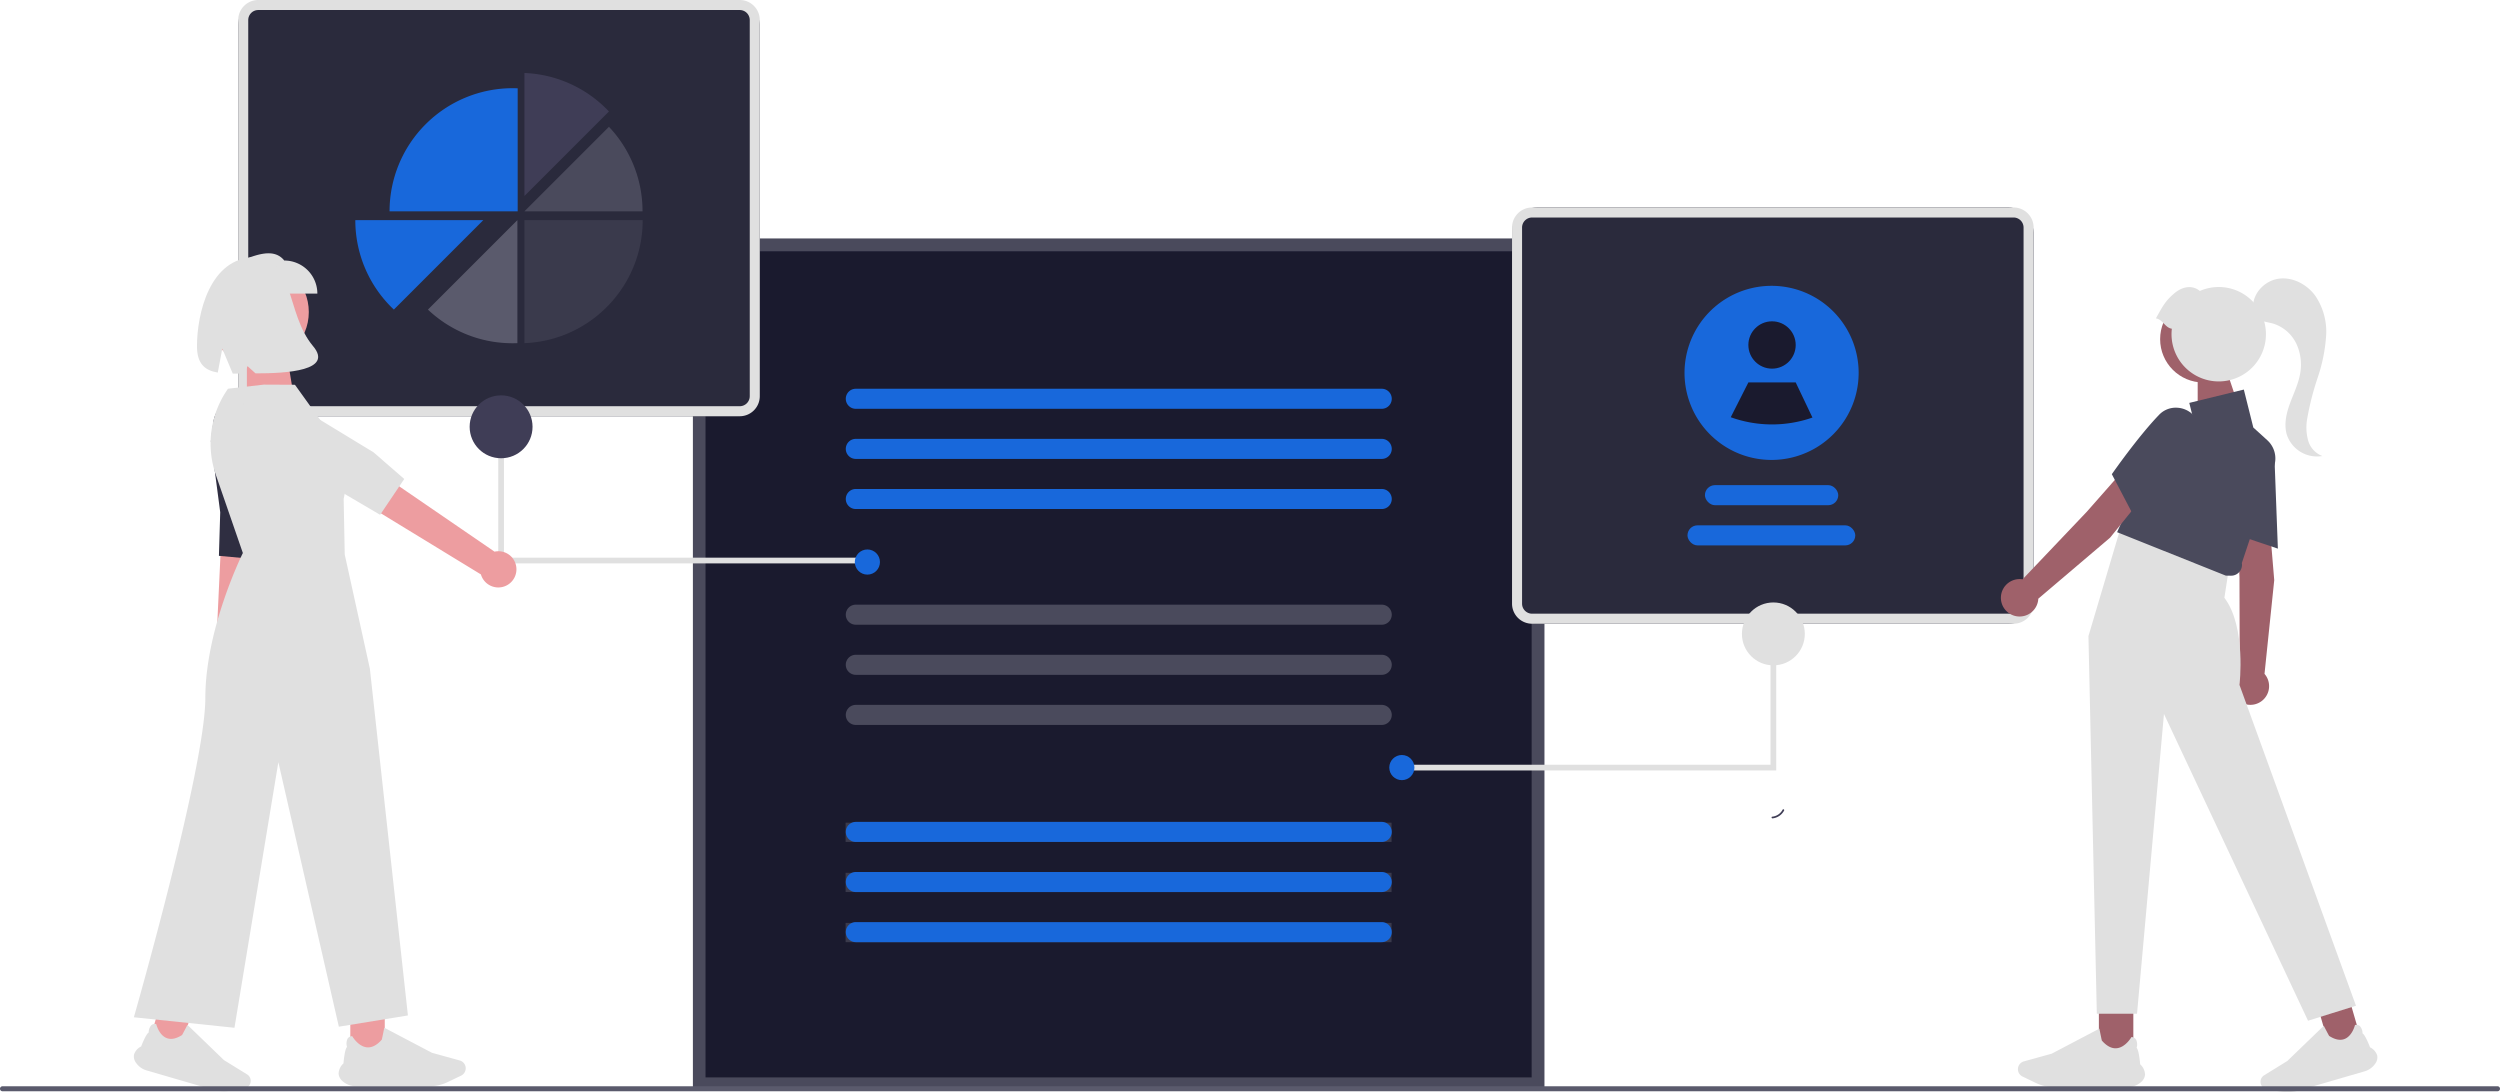 <svg xmlns="http://www.w3.org/2000/svg" width="800" height="349.495" viewBox="0 0 800 349.495" xmlns:xlink="http://www.w3.org/1999/xlink" role="img" artist="Katerina Limpitsouni" source="https://undraw.co/"><g transform="translate(-550 -315.111)"><path d="M650.259,592.719H377.849V320.309h272.41Z" transform="translate(393.896 71.19)" fill="#1a1a2e"/><path d="M650.259,592.719H377.849V320.309h272.41Zm-268.385-4.025H646.234V324.334H381.874Z" transform="translate(393.896 71.19)" fill="#4a4a5c"/><g transform="translate(1033.852 381.504)"><rect width="166.901" height="133.2" rx="8" transform="translate(0 0)" fill="#2a2a3c"/><path d="M6.419,3.21a3.213,3.213,0,0,0-3.21,3.21V126.78a3.213,3.213,0,0,0,3.21,3.21H160.481a3.213,3.213,0,0,0,3.21-3.21V6.419a3.213,3.213,0,0,0-3.21-3.21H6.419m0-3.21H160.481A6.419,6.419,0,0,1,166.9,6.419V126.78a6.419,6.419,0,0,1-6.419,6.419H6.419A6.419,6.419,0,0,1,0,126.78V6.419A6.419,6.419,0,0,1,6.419,0Z" transform="translate(0 0)" fill="#e0e0e0"/><rect width="42.665" height="6.419" rx="3.21" transform="translate(61.726 88.852)" fill="#1868DB"/><rect width="53.694" height="6.419" rx="3.21" transform="translate(56.143 101.713)" fill="#1868DB"/><g transform="translate(55.192 25.067)"><path d="M821.807,419.345a27.868,27.868,0,0,1-41.067,24.534l-.005-.005a27.859,27.859,0,1,1,41.073-24.528Z" transform="translate(-766.084 -391.484)" fill="#1868DB"/><circle cx="7.573" cy="7.573" r="7.573" transform="translate(20.434 11.362)" fill="#1a1a2e"/><path d="M810.665,441.252a39.034,39.034,0,0,1-26.14-.1l-.005,0,5.642-11.137h15.146Z" transform="translate(-769.727 -399.097)" fill="#1a1a2e"/></g></g><g transform="translate(626.229 315.111)"><rect width="166.901" height="133.2" rx="8" fill="#2a2a3c"/><path d="M6.419,3.21a3.213,3.213,0,0,0-3.21,3.21V126.78a3.213,3.213,0,0,0,3.21,3.21H160.481a3.213,3.213,0,0,0,3.21-3.21V6.419a3.213,3.213,0,0,0-3.21-3.21H6.419m0-3.21H160.481A6.419,6.419,0,0,1,166.9,6.419V126.78a6.419,6.419,0,0,1-6.419,6.419H6.419A6.419,6.419,0,0,1,0,126.78V6.419A6.419,6.419,0,0,1,6.419,0Z" fill="#e0e0e0"/><g transform="translate(37.471 23.359)"><path d="M326,309.672a39.277,39.277,0,0,0-27.042-12.317v39.359Z" transform="translate(-244.839 -297.356)" fill="#3f3d56"/><path d="M326,318.813l-27.042,27.042h37.791A39.256,39.256,0,0,0,326,318.813Z" transform="translate(-244.839 -301.595)" fill="#4a4a5c"/><path d="M336.795,356.038a39.5,39.5,0,0,1-.678,7.312c-.035.191-.072.38-.111.569a39.073,39.073,0,0,1-4.559,11.947c-.115.2-.234.4-.353.592v0a39.515,39.515,0,0,1-7.91,9.358c-.154.134-.308.267-.464.4a39.222,39.222,0,0,1-23.758,9.181V356.038Z" transform="translate(-244.839 -308.951)" fill="#3a3a4c"/><path d="M287.534,395.431c.523,0,1.043-.013,1.561-.034v-39.36l-28.624,28.624a39.256,39.256,0,0,0,27.063,10.769Z" transform="translate(-237.233 -308.951)" fill="#5a5a6c"/><path d="M284.564,303.419a39.394,39.394,0,0,0-39.394,39.394h41V303.454C285.635,303.433,285.1,303.419,284.564,303.419Z" transform="translate(-234.21 -298.554)" fill="#1868DB"/><path d="M272.467,356.038l-8.282,8.282-.271.271-.006.006-7.222,7.221-.275.275-7.8,7.8-.275.275v0l-4.491,4.489a39.28,39.28,0,0,1-12.331-28.623Z" transform="translate(-231.511 -308.951)" fill="#1868DB"/></g></g><path d="M3.21,0H171.5a3.21,3.21,0,1,1,0,6.419H3.21A3.21,3.21,0,0,1,3.21,0Z" transform="translate(820.596 508.604)" fill="#4a4a5c"/><path d="M3.21,0H171.5a3.21,3.21,0,1,1,0,6.419H3.21A3.21,3.21,0,0,1,3.21,0Z" transform="translate(820.596 524.639)" fill="#4a4a5c"/><path d="M3.21,0H171.5a3.21,3.21,0,1,1,0,6.419H3.21A3.21,3.21,0,0,1,3.21,0Z" transform="translate(820.596 540.674)" fill="#4a4a5c"/><path d="M3.21,0H171.5a3.21,3.21,0,1,1,0,6.419H3.21A3.21,3.21,0,0,1,3.21,0Z" transform="translate(820.596 439.512)" fill="#1868DB"/><path d="M3.21,0H171.5a3.21,3.21,0,1,1,0,6.419H3.21A3.21,3.21,0,0,1,3.21,0Z" transform="translate(820.596 455.546)" fill="#1868DB"/><path d="M3.21,0H171.5a3.21,3.21,0,1,1,0,6.419H3.21A3.21,3.21,0,0,1,3.21,0Z" transform="translate(820.596 471.581)" fill="#1868DB"/><path d="M0,0H174.705V6.167H0Z" transform="translate(820.596 578.368)" fill="#3a3a4c"/><path d="M0,0H174.705V6.167H0Z" transform="translate(820.596 594.403)" fill="#3a3a4c"/><path d="M0,0H174.705V6.167H0Z" transform="translate(820.596 610.438)" fill="#3a3a4c"/><g transform="translate(999.464 507.896)"><path d="M560.144,325.706h118.93V273.559h-1.83v50.317h-117.1Z" transform="translate(-560.144 -271.944)" fill="#e0e0e0"/><circle cx="10.063" cy="10.063" r="10.063" transform="translate(107.951)" fill="#e0e0e0"/></g><path d="M317.627,237.706H198.7V185.559h1.829v50.317h117.1Z" transform="translate(510.739 257.682)" fill="#e0e0e0"/><circle cx="10.063" cy="10.063" r="10.063" transform="translate(700.288 441.626)" fill="#3f3d56"/><circle cx="4.025" cy="4.025" r="4.025" transform="translate(994.568 556.709)" fill="#1868DB"/><circle cx="4.025" cy="4.025" r="4.025" transform="translate(823.538 490.939)" fill="#1868DB"/><g transform="translate(592.835 396.17)"><rect width="10.383" height="13.684" transform="translate(15 254.817) rotate(-163.78)" fill="#ed9da0"/><path d="M.746,581.808a3.4,3.4,0,0,1-.7-2.691A4.341,4.341,0,0,1,2.336,576.5c.113-.3,1.522-3.984,2.41-4.46a3.412,3.412,0,0,1,.869-2.365,1.748,1.748,0,0,1,1.509-.331l.026,0,.006.026c.008.034.84,3.446,3.3,4.439,1.408.569,3.078.245,4.963-.963.085-.1,1.059-1.962,1.7-3.193l.025-.052L28.82,580.869l7.411,4.575a2.443,2.443,0,0,1-.88,4.489l-4.453.742a12.73,12.73,0,0,1-5.613-.332L4.094,584.178a6.163,6.163,0,0,1-3.345-2.37Z" transform="translate(0.003 -322.697)" fill="#e0e0e0"/><rect width="11.028" height="14.535" transform="translate(69.263 241.972)" fill="#ed9da0"/><path d="M138.219,593.857a3.607,3.607,0,0,1-1.513-2.534,4.615,4.615,0,0,1,1.561-3.349c.026-.338.37-4.516,1.134-5.264a3.629,3.629,0,0,1,.185-2.669,1.856,1.856,0,0,1,1.441-.786l.029,0,.014.025c.019.033,1.879,3.265,4.679,3.549,1.6.165,3.211-.663,4.776-2.455.055-.132.5-2.315.783-3.759l.012-.058,15.253,8.017,8.915,2.467a2.6,2.6,0,0,1,.432,4.84l-4.322,2.078a13.518,13.518,0,0,1-5.823,1.327H142.333a6.547,6.547,0,0,1-4.115-1.424Z" transform="translate(-71.188 -328.745)" fill="#e0e0e0"/><path d="M0,0H12.167L15.4,19.457H0Z" transform="translate(36.17 28.743)" fill="#ed9da0"/><path d="M193.213,483.432a5.263,5.263,0,0,0,1.253-7.973l6.84-68.638-11.421.758-3.164,67.587a5.292,5.292,0,0,0,6.492,8.266Z" transform="translate(-160.616 -344.174)" fill="#ed9da0"/><path d="M185.279,400.408l2.994,22.758-.416,13.948,12.562,1.15,2.518-11.6,1.387-30.712a9.165,9.165,0,0,0-8.1-9.517h0a9.165,9.165,0,0,0-10.144,7.9Z" transform="translate(-160.638 -340.303)" fill="#2f2e41"/><circle cx="16.521" cy="16.521" r="16.521" transform="translate(22.939 2.273)" fill="#ed9da0"/><path d="M196.478,381.378l-11.465,1.31h0a30.509,30.509,0,0,0-3.9,27.549l8.651,25.026s-12.009,24.074-12.009,46.426-22.87,102.137-22.87,102.137l32.192,3.358,14.046-84.994,19.357,84.651,22.1-3.6L230.405,472.258l-8.042-36.531-.343-17.815s3.42-13.368-5.139-21.926l-10.449-14.56Z" transform="translate(-154.884 -339.357)" fill="#e0e0e0"/><path d="M288.461,442.733a5.767,5.767,0,0,0-7-5.4l-62.344-42.721-5.287,11.373L277.1,444.618a5.8,5.8,0,0,0,11.361-1.884Z" transform="translate(-166.043 -341.862)" fill="#ed9da0"/><path d="M204.691,406.814l23.443,9.109,13.182,7.745,7.721-11.463-9.82-8.529-28.777-17.508a10.042,10.042,0,0,0-13.409,2.767h0a10.042,10.042,0,0,0,2.249,13.908Z" transform="translate(-162.512 -339.987)" fill="#e0e0e0"/><path d="M221.644,342.438H197.367V331.856c5.328-2.117,10.543-3.917,13.694,0a10.582,10.582,0,0,1,10.582,10.582Z" transform="translate(-162.926 -329.545)" fill="#e0e0e0"/><path d="M198.372,331.092c-14.513.064-18.575,18.191-18.575,28.454,0,5.723,2.588,7.77,6.656,8.463l1.436-7.661,3.364,7.991c1.143.006,2.343-.016,3.587-.04l1.141-2.349,2.544,2.307c10.188.015,24.993-.895,18.422-8.711C208.144,349.075,211.022,331.036,198.372,331.092Z" transform="translate(-159.6 -329.838)" fill="#e0e0e0"/></g><g transform="translate(1190.285 404.201)"><rect width="10.383" height="13.684" transform="matrix(0.96, -0.279, 0.279, 0.96, 101.65, 233.935)" fill="#9f616a"/><path d="M36.643,581.808a3.4,3.4,0,0,0,.7-2.691,4.341,4.341,0,0,0-2.292-2.617c-.113-.3-1.522-3.984-2.41-4.46a3.412,3.412,0,0,0-.869-2.365,1.748,1.748,0,0,0-1.509-.331l-.026,0-.006.026c-.008.034-.84,3.446-3.3,4.439-1.408.569-3.078.245-4.963-.963-.085-.1-1.059-1.962-1.7-3.193l-.025-.052L8.569,580.869l-7.411,4.575a2.443,2.443,0,0,0,.88,4.489l4.453.742a12.731,12.731,0,0,0,5.613-.332l21.191-6.165a6.163,6.163,0,0,0,3.345-2.37Z" transform="translate(83.081 -330.439)" fill="#e0e0e0"/><rect width="11.028" height="14.535" transform="translate(31.355 234.231)" fill="#9f616a"/><path d="M175.871,593.857a3.607,3.607,0,0,0,1.513-2.534,4.615,4.615,0,0,0-1.561-3.349c-.026-.338-.37-4.516-1.134-5.264a3.629,3.629,0,0,0-.185-2.669,1.856,1.856,0,0,0-1.441-.786l-.029,0-.014.025c-.019.032-1.879,3.265-4.679,3.549-1.6.165-3.211-.663-4.776-2.455-.055-.132-.5-2.315-.783-3.759l-.012-.058-15.253,8.017-8.915,2.467a2.6,2.6,0,0,0-.432,4.84l4.322,2.078a13.518,13.518,0,0,0,5.823,1.327h23.442a6.546,6.546,0,0,0,4.115-1.425Z" transform="translate(-131.257 -336.486)" fill="#e0e0e0"/><path d="M5.438,0h9.278l4.593,13.641H5.438Z" transform="translate(57.537 29.578)" fill="#9f616a"/><path d="M1003.443,431.608,993.32,434.26l.673,16.411.083,29.88a5.988,5.988,0,1,0,7.925,1l3.111-29.989Z" transform="translate(-917.642 -355.003)" fill="#9f616a"/><path d="M1005.729,434.871l-14.8-4.982-.035-.223c-.022-.14-2.192-14.154-2.166-23.768a7.366,7.366,0,0,1,2.455-5.7,7.725,7.725,0,0,1,8.362-1.345,8.263,8.263,0,0,1,5.108,7.348Z" transform="translate(-917.095 -348.398)" fill="#4a4a5c"/><path d="M967.462,440.75l-22.63-5.858-10.461,35.231,2.68,120.838h12.867l8.621-95.927,46.1,98.158,15.344-4.792L982.707,485.739s2.231-18.591-4.834-27.886l1.487-9.667Z" transform="translate(-906.355 -355.652)" fill="#e0e0e0"/><path d="M982.288,440.035l-1.713-.027-34.777-13.9,16.638-37.056,7.9,1.436-1.438-5.752,17.454-4.266,3.037,12.147,4.481,4.073A7.879,7.879,0,0,1,996.042,405l-10.322,30.968a3.48,3.48,0,0,1-3.431,4.063Z" transform="translate(-908.612 -344.898)" fill="#4a4a5c"/><path d="M946.977,418.872l-9.149-5.078-10.854,12.327-20.588,21.655a5.988,5.988,0,1,0,5.04,6.2L934.4,434.446Z" transform="translate(-899.455 -351.483)" fill="#9f616a"/><path d="M950.947,422.805,943.7,408.979l.129-.185c.081-.116,8.2-11.745,14.859-18.676a7.366,7.366,0,0,1,5.711-2.42,7.729,7.729,0,0,1,6.974,4.807,8.262,8.262,0,0,1-1.386,8.841Z" transform="translate(-908.197 -346.326)" fill="#4a4a5c"/><circle cx="13.868" cy="13.868" r="13.868" transform="translate(50.957 5.575)" fill="#9f616a"/><path d="M959.446,347.123c2.217-3.969,3.066-5.628,5.924-8.041,2.528-2.135,5.638-2.762,8.146-.739a15.107,15.107,0,1,1-8.961,12.089C962.376,350.126,961.627,347.43,959.446,347.123Z" transform="translate(-909.849 -334.328)" fill="#e0e0e0"/><path d="M1017.728,385.264a16.016,16.016,0,0,1-.264-7,89.411,89.411,0,0,1,3.381-13.163,52.475,52.475,0,0,0,2.664-13.3,20.441,20.441,0,0,0-3.534-12.873c-2.7-3.642-7.311-6.028-11.794-5.344-4.284.654-8.024,4.518-8.046,8.805-.767,1.387.224,3.282,1.634,4.105,1.479.863,3.263.978,4.9,1.469a12.3,12.3,0,0,1,7.368,6.521,15.9,15.9,0,0,1,1.068,9.9c-.646,3.226-2.133,6.212-3.247,9.308s-1.86,6.495-.964,9.661a10.174,10.174,0,0,0,11.4,6.947A7.511,7.511,0,0,1,1017.728,385.264Z" transform="translate(-919.431 -333.463)" fill="#e0e0e0"/></g><path d="M900.7,659.914H102.3a.8.8,0,1,1,0-1.6H900.7a.8.8,0,1,1,0,1.6Z" transform="translate(448.5 4.403)" fill="#5a5a6c"/><path d="M811.544,608.022a4.219,4.219,0,0,1-3.315,2.245c-.357.035-.255.582.1.547A4.728,4.728,0,0,0,812,608.339a.287.287,0,0,0-.07-.387.279.279,0,0,0-.387.07Z" transform="translate(308.899 -33.824)" fill="#3f3d56"/><path d="M3.21,0H171.5a3.21,3.21,0,1,1,0,6.419H3.21A3.21,3.21,0,0,1,3.21,0Z" transform="translate(820.596 578.117)" fill="#1868DB"/><path d="M3.21,0H171.5a3.21,3.21,0,1,1,0,6.419H3.21A3.21,3.21,0,0,1,3.21,0Z" transform="translate(820.596 594.151)" fill="#1868DB"/><path d="M3.21,0H171.5a3.21,3.21,0,1,1,0,6.419H3.21A3.21,3.21,0,0,1,3.21,0Z" transform="translate(820.596 610.186)" fill="#1868DB"/></g></svg>